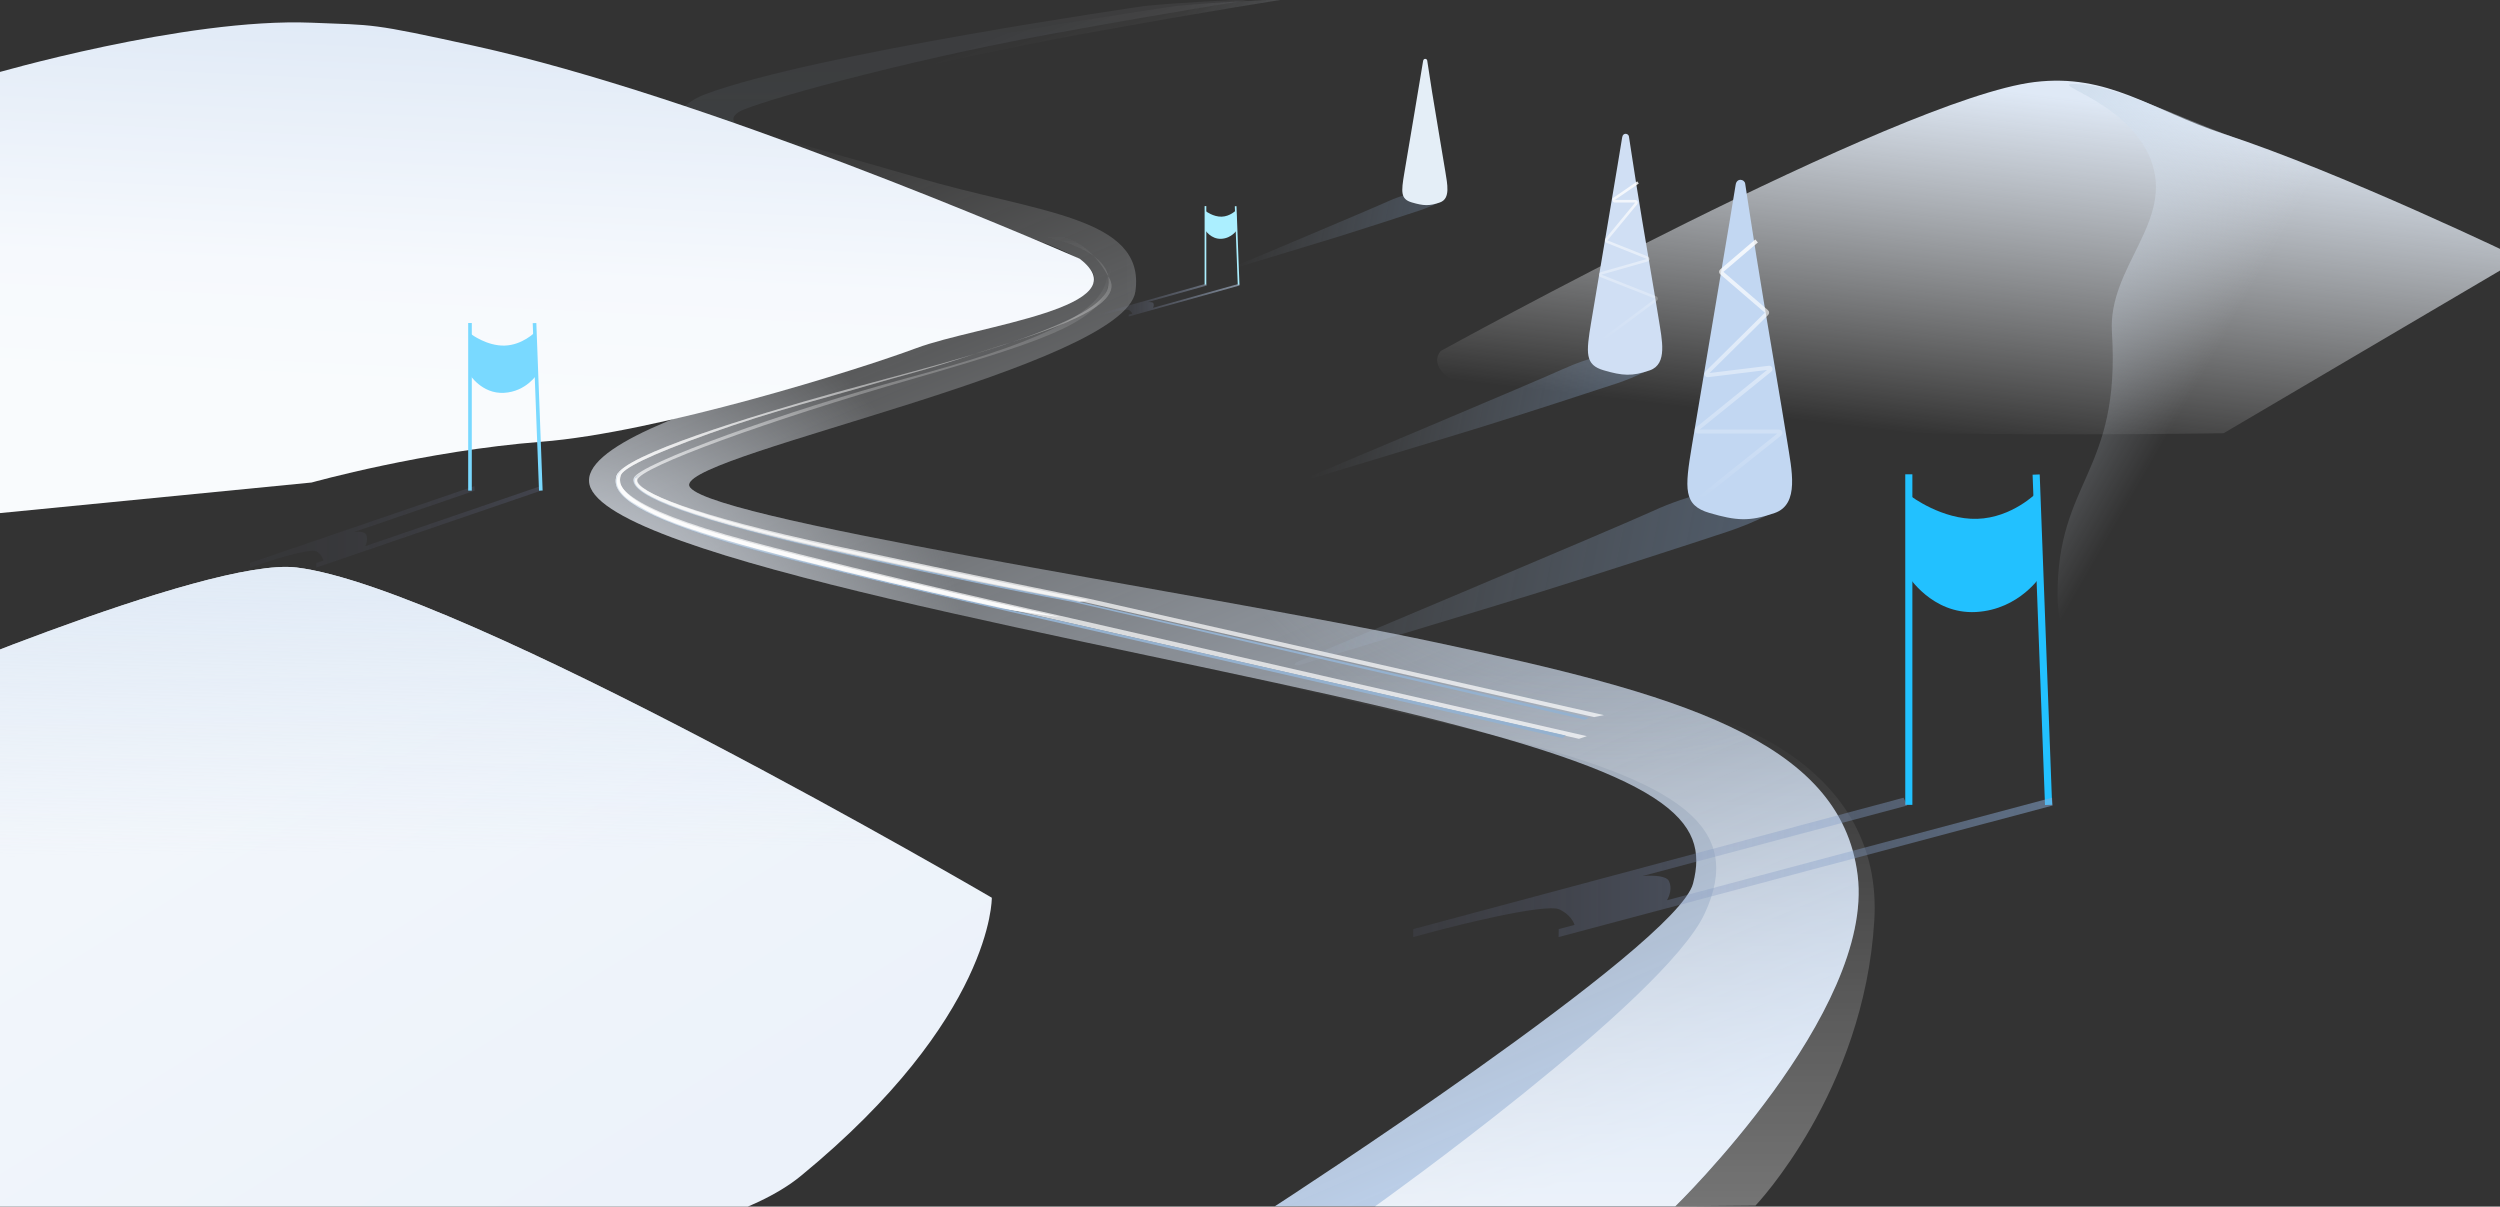<?xml version="1.0" encoding="UTF-8"?> <svg xmlns="http://www.w3.org/2000/svg" width="1900" height="917" viewBox="0 0 1900 917" fill="none"><rect x="0" y="0" width="1900" height="917" fill="#333333" stroke="none"/> <g clip-path="url(#clip0_1146_2910)"> <path opacity="0.26" d="M628.024 119.497C572.62 103.449 546.247 94.769 561.77 84.927C572.236 78.293 685.945 46.388 797.46 26.046C898.001 7.708 951.272 -0.334 951.272 -0.334C951.272 -0.334 948.592 -0.715 915.305 1.196C881.599 3.131 869.39 4.639 869.39 4.639C869.39 4.639 619.079 40.693 536.134 71.547C525.246 75.596 518.552 81.635 515.434 87.537C545.377 97.902 575.109 108.757 603.538 119.5H628.024V119.497Z" fill="url(#paint0_linear_1146_2910)"></path> <path d="M893.395 4.636C893.395 4.636 643.083 40.691 560.138 71.544C539.67 79.16 534.022 93.801 539.094 101.367C564.731 139.602 847.07 174.162 831 215.091C775.783 250.319 435.024 312.417 448.031 368.239C461.04 424.061 839.83 487.147 1055.62 538.38C1271.42 589.613 1299.05 623.722 1286.72 671.435C1274.48 718.845 968.86 916.784 968.86 916.784H1273.21C1273.21 916.784 1424.58 769.437 1411.84 665.318C1399.1 561.203 1272.57 526.912 1091.59 488.296C910.612 449.68 521.423 392.711 523.718 368.242C526.013 343.771 854.877 278.404 862.912 221.438C870.947 164.47 788.175 161.781 697.496 135.016C606.816 108.252 551.876 97.547 571.772 84.93C582.238 78.296 709.947 46.391 821.465 26.049C922.006 7.711 975.276 -0.331 975.276 -0.331C975.276 -0.331 972.597 -0.713 939.31 1.199C906.023 3.111 893.395 4.642 893.395 4.642V4.636Z" fill="url(#paint1_linear_1146_2910)"></path> <path d="M893.395 4.636C893.395 4.636 643.083 40.691 560.138 71.544C539.67 79.16 534.022 93.801 539.094 101.367C564.731 139.602 847.07 174.162 831 215.091C775.783 250.319 435.024 312.417 448.031 368.239C461.04 424.061 839.83 487.147 1055.62 538.38C1271.42 589.613 1299.05 623.722 1286.72 671.435C1274.48 718.845 968.86 916.784 968.86 916.784H1273.21C1273.21 916.784 1424.58 769.437 1411.84 665.318C1399.1 561.203 1272.57 526.912 1091.59 488.296C910.612 449.68 521.423 392.711 523.718 368.242C526.013 343.771 854.877 278.404 862.912 221.438C870.947 164.47 788.175 161.781 697.496 135.016C606.816 108.252 551.876 97.547 571.772 84.93C582.238 78.296 709.947 46.391 821.465 26.049C922.006 7.711 975.276 -0.331 975.276 -0.331C975.276 -0.331 972.597 -0.713 939.31 1.199C906.023 3.111 893.395 4.642 893.395 4.642V4.636Z" fill="url(#paint2_radial_1146_2910)" fill-opacity="0.5"></path> <path d="M893.395 4.636C893.395 4.636 643.083 40.691 560.138 71.544C539.67 79.16 534.022 93.801 539.094 101.367C564.731 139.602 847.07 174.162 831 215.091C775.783 250.319 435.024 312.417 448.031 368.239C461.04 424.061 839.83 487.147 1055.62 538.38C1271.42 589.613 1299.05 623.722 1286.72 671.435C1274.48 718.845 968.86 916.784 968.86 916.784H1273.21C1273.21 916.784 1424.58 769.437 1411.84 665.318C1399.1 561.203 1272.57 526.912 1091.59 488.296C910.612 449.68 521.423 392.711 523.718 368.242C526.013 343.771 854.877 278.404 862.912 221.438C870.947 164.47 788.175 161.781 697.496 135.016C606.816 108.252 551.876 97.547 571.772 84.93C582.238 78.296 709.947 46.391 821.465 26.049C922.006 7.711 975.276 -0.331 975.276 -0.331C975.276 -0.331 972.597 -0.713 939.31 1.199C906.023 3.111 893.395 4.642 893.395 4.642V4.636Z" fill="url(#paint3_radial_1146_2910)"></path> <path d="M1095.04 266.697C1095.04 266.697 1443.04 74.981 1546.14 62.367C1602.38 55.485 1634.65 83.58 1690 101.711C1780.78 131.447 1915.5 196.5 1915.5 196.5L1690 329.239C1690 329.239 1372.51 334.974 1217.59 316.622C1062.67 298.269 1095.04 266.697 1095.04 266.697H1095.04Z" fill="url(#paint4_linear_1146_2910)"></path> <path d="M236.828 17.253C285.538 19.222 280.587 17.311 360.413 34.84C534.725 73.121 787.93 182.441 820.504 196.603C869.002 233.573 742.189 247.475 696.502 264.545C652.501 280.986 499.687 328.858 411.302 335.739C322.918 342.621 236.828 366.709 236.828 366.709L-77 397.5L-6.5 56.5C-6.5 56.5 140.653 13.365 236.828 17.253Z" fill="url(#paint5_linear_1146_2910)"></path> <path d="M1411.84 665.315C1399.1 561.2 1272.57 526.909 1091.59 488.293C988.654 466.328 813.177 438.428 681.41 413.948C586.514 396.572 497.387 383.917 494.398 366.711C491.41 349.506 531.865 327.679 531.865 327.679C519.518 330.379 508.127 333.166 497.976 336.066C477.016 342.647 446.587 352.988 447.648 366.714C449.599 391.948 523.096 419.646 629.773 443.947C736.45 468.248 991.727 523.091 1134.83 558.647C1277.92 594.205 1326.13 628.616 1295.52 694.376C1264.91 760.135 1045.08 916.783 1045.08 916.783H1273.2C1273.2 916.783 1424.57 769.437 1411.84 665.318V665.315Z" fill="url(#paint6_linear_1146_2910)"></path> <path opacity="0.56" d="M838.243 239.103C838.243 239.103 855.504 234.356 857.963 235.626C859.715 236.53 860.31 237.757 860.507 238.387L857.816 239.141L857.79 240.57L942.001 216.991L941.897 215.59L876.262 233.974C876.666 233.212 877.195 231.829 876.6 230.544C876.158 229.588 874.079 229.484 872.114 229.619L917.208 216.991L916.587 215.59L833.026 239.141L833 240.57L838.24 239.103H838.243Z" fill="url(#paint7_linear_1146_2910)"></path> <path d="M916.79 156.638H915.504V216.286H916.79V156.638Z" fill="#ABEFFF"></path> <path d="M939.739 156.701L938.453 156.75L940.693 216.355L941.979 216.306L939.739 156.698V156.701Z" fill="#ABEFFF"></path> <path d="M916.522 160.588C916.522 160.588 922.146 164.859 928.482 164.674C934.817 164.492 939.28 159.918 939.28 159.918L940.101 174.764C940.101 174.764 936.213 181.043 928.262 181.49C920.311 181.935 915.973 174.883 915.973 174.883L916.525 160.588H916.522Z" fill="#ABEFFF"></path> <path opacity="0.46" d="M1285.54 539.821C1358.42 567.735 1404.44 604.688 1411.85 665.315C1424.59 769.434 1273.22 916.78 1273.22 916.78L1334.18 916.232C1334.18 916.232 1416.82 829.715 1424.48 699.34C1431.33 582.506 1310.68 546.113 1285.54 539.818V539.821Z" fill="url(#paint8_linear_1146_2910)"></path> <path d="M758.44 462.221C758.44 462.221 612.64 429.638 555.543 412.591C488.966 392.711 462.93 376.958 468.69 361.357C474.448 345.757 569.995 316.524 636.106 298.054C702.218 279.583 835.457 248.294 842.13 218.463C848.804 188.628 790.851 179.368 790.851 179.368C790.851 179.368 821.692 171.021 843.39 211.994C856.242 236.263 776.952 256.91 739.607 269.348C701.73 281.965 686.461 285.01 659.476 293.054C632.491 301.098 587.76 312.061 539.8 329.245C491.839 346.429 473.326 356.18 471.751 361.36C469.456 368.901 469.768 385.803 570.084 412.594C667.602 438.639 805.334 469.019 805.334 469.019L758.443 462.224L758.44 462.221Z" fill="url(#paint9_linear_1146_2910)"></path> <path d="M758.44 462.221C758.44 462.221 612.64 429.637 555.543 412.59C488.966 392.71 462.93 376.957 468.69 361.357C474.448 345.757 569.995 316.524 636.106 298.053C702.218 279.583 835.457 248.294 842.13 218.462C848.804 188.628 790.851 179.367 790.851 179.367C790.851 179.367 821.692 171.021 843.39 211.994C856.242 236.263 776.952 256.91 739.607 269.348C701.73 281.965 686.461 285.009 659.476 293.053C632.491 301.097 587.76 312.061 539.8 329.245C491.839 346.429 473.326 356.179 471.751 361.36C469.456 368.9 469.768 385.803 570.084 412.593C667.602 438.639 805.334 469.019 805.334 469.019L758.443 462.224L758.44 462.221Z" fill="url(#paint10_linear_1146_2910)"></path> <path d="M796.58 469.725C796.58 469.725 611.642 428.23 554.545 411.167C487.97 391.269 463.241 376.112 469 360.5C469.808 359.109 471.999 359 470.752 359.891C468.456 367.437 468.77 384.354 569.084 411.167C666.601 437.233 804.335 467.639 804.335 467.639L1206 559.5L1200 561.5L796.58 469.725Z" fill="url(#paint11_linear_1146_2910)"></path> <path d="M818.55 456.321C818.55 456.321 743.557 442.928 624.946 415.759C508.619 389.115 478.173 373.714 481.999 363C484.5 363 484.095 364.304 484 365C482.852 373.419 527.253 391.877 633.746 414.611C741.479 437.609 826.248 454.718 826.248 454.718L1219 543.5L1211.5 545L818.55 456.321Z" fill="url(#paint12_linear_1146_2910)"></path> <path d="M819.55 457.708C819.55 457.708 744.559 444.326 625.949 417.18C509.621 390.557 477.877 373.975 481.704 363.269C485.531 352.564 598.138 311.95 690.443 287.042C782.749 262.134 834.112 240.5 840.618 213.735C847.121 186.97 854.185 165.236 854.185 165.236C854.185 165.236 847.124 182.766 842.913 212.97C838.705 243.174 801.339 256.992 693.374 288.042C585.409 319.092 485.69 355.195 484.38 364.8C483.233 373.212 528.255 393.317 634.749 416.033C742.481 439.012 827.25 456.105 827.25 456.105L819.55 457.708Z" fill="url(#paint13_linear_1146_2910)"></path> <path d="M801.12 470.772C791.612 468.763 701.284 450.044 607.581 425.795C562.509 414.131 536.262 406.21 518.432 399.774C501.754 393.751 492.456 389.078 481.402 382.298C469.587 375.05 467.762 367.841 469.074 363.039C470.303 358.542 474.324 356.216 474.324 356.216C471.343 358.056 469.411 359.947 468.692 361.891C462.933 377.503 488.97 393.269 555.546 413.167C612.639 430.23 797.58 471.725 797.58 471.725L1187.5 561L1190 559L801.123 470.772H801.12Z" fill="url(#paint14_linear_1146_2910)"></path> <path d="M815.448 457.5L1204.5 547L1207.5 545.5L815.341 456.333C815.341 456.333 756.035 445.236 706.678 434.521C657.32 423.807 581.218 407.663 539.877 394.687C498.535 381.711 481.317 371.766 482.465 364.878C482.775 363.018 484.929 361.212 487.91 359.566C484.313 361.074 482.151 362.471 481.7 363.73C477.874 374.444 509.619 391.04 625.946 417.684C728.391 441.149 798.295 454.339 815.448 457.5Z" fill="url(#paint15_linear_1146_2910)"></path> <path d="M1583.13 64.151C1545.84 61.48 1616.17 73.863 1634.51 121.169C1652.86 168.475 1601.94 202.635 1605.07 252.393C1611.82 359.59 1563.38 364.878 1563.75 452.738C1564.11 540.6 1687.71 574.605 1687.71 574.605L1907.5 194C1907.5 194 1777.94 134.544 1692.5 102.5C1650.12 86.606 1612 67.5 1583.13 64.154L1583.13 64.151Z" fill="url(#paint16_linear_1146_2910)"></path> <path opacity="0.25" d="M200.63 427.775C200.63 427.775 235.629 415.996 240.62 419.146C244.175 421.387 245.375 424.428 245.774 425.993L240.317 427.862L240.262 431.405L410.999 372.929L410.791 369.458L277.708 415.048C278.532 413.157 279.601 409.729 278.399 406.538C277.503 404.164 273.283 403.913 269.306 404.242L360.737 372.929L360.529 369.458L190.055 427.865L190 431.408L200.625 427.769V427.775H200.63Z" fill="url(#paint17_linear_1146_2910)"></path> <path d="M358.566 245.485H355.82V372.877H358.566V245.485Z" fill="#79D9FF"></path> <path d="M407.611 245.497L404.865 245.601L409.649 372.903L412.394 372.799L407.611 245.497Z" fill="#79D9FF"></path> <path d="M357.991 253.921C357.991 253.921 370.006 263.044 383.532 262.651C397.056 262.258 406.591 252.497 406.591 252.497L408.348 284.2C408.348 284.2 400.044 297.608 383.064 298.561C366.084 299.508 356.814 284.457 356.814 284.457L357.991 253.927V253.921Z" fill="#79D9FF"></path> <path opacity="0.33" d="M997.763 363.382C1000.15 362.648 1101.77 332.02 1126.99 324.179C1152.21 316.338 1212.73 296.782 1228.51 291.48C1244.28 286.178 1257.1 279.608 1260.99 274.693C1264.89 269.783 1252.9 265.278 1241.59 265.729C1230.29 266.179 1206.33 271.946 1188.21 280.341C1170.09 288.734 1000.25 360.04 996.83 361.554C993.414 363.07 995.373 364.112 997.761 363.379L997.763 363.382Z" fill="url(#paint18_linear_1146_2910)"></path> <path d="M1237.99 103.732C1238.41 106.224 1239.86 116.41 1244.03 142.808C1248.18 169.206 1258.01 225.738 1260.64 242.635C1263.08 258.212 1267.49 276.7 1253.9 281.445C1240.29 286.189 1233.15 285.6 1218.86 281.445C1204.56 277.289 1205.33 268.614 1209.29 244.861C1212.83 223.662 1232.34 108.41 1232.84 104.466C1233.35 100.524 1237.58 101.234 1238 103.729L1237.99 103.732Z" fill="#D0DFF4"></path> <path d="M1244.9 138.652L1226.77 151.107C1225.96 151.662 1226.35 152.929 1227.33 152.929H1242.77C1243.62 152.929 1244.09 153.911 1243.55 154.564L1220.87 182.059C1220.44 182.582 1220.65 183.37 1221.28 183.621L1251.99 195.889C1252.88 196.241 1252.81 197.515 1251.9 197.778L1216.84 207.784C1215.92 208.047 1215.86 209.323 1216.74 209.673L1258.33 226.084C1259.06 226.373 1259.19 227.346 1258.56 227.814L1208 265.544" stroke="url(#paint19_linear_1146_2910)" stroke-width="2"></path> <path opacity="0.25" d="M938.842 203.609C940.293 203.164 1001.98 184.569 1017.3 179.81C1032.61 175.051 1069.35 163.176 1078.93 159.959C1088.51 156.739 1096.29 152.751 1098.65 149.767C1101.01 146.787 1093.73 144.052 1086.87 144.324C1080.01 144.595 1065.46 148.098 1054.46 153.195C1043.46 158.292 940.354 201.581 938.278 202.5C936.203 203.421 937.394 204.053 938.842 203.609Z" fill="url(#paint20_linear_1146_2910)"></path> <path d="M1084.68 45.975C1084.94 47.489 1085.82 53.671 1088.35 69.699C1090.87 85.724 1096.83 120.046 1098.44 130.303C1099.91 139.761 1102.59 150.983 1094.33 153.865C1086.08 156.745 1081.74 156.386 1073.06 153.865C1064.38 151.344 1064.85 146.074 1067.25 131.655C1069.4 118.784 1081.25 48.814 1081.55 46.42C1081.86 44.026 1084.43 44.459 1084.68 45.972V45.975Z" fill="#E4EEF7"></path> <path opacity="0.33" d="M987.899 505.337C991.263 504.303 1134.42 461.153 1169.96 450.11C1205.49 439.067 1290.75 411.511 1312.98 404.046C1335.21 396.575 1353.26 387.319 1358.74 380.397C1364.22 373.478 1347.33 367.133 1331.41 367.769C1315.48 368.401 1281.74 376.53 1256.2 388.353C1230.67 400.179 991.402 500.633 986.587 502.764C981.772 504.898 984.532 506.368 987.899 505.334V505.337Z" fill="url(#paint21_linear_1146_2910)"></path> <path d="M1326.33 139.539C1326.92 143.05 1328.97 157.4 1334.84 194.587C1340.69 231.774 1354.53 311.418 1358.25 335.222C1361.68 357.167 1367.89 383.213 1348.73 389.898C1329.57 396.58 1319.51 395.749 1299.37 389.898C1279.23 384.044 1280.32 371.82 1285.9 338.361C1290.88 308.492 1318.36 146.126 1319.07 140.573C1319.79 135.019 1325.75 136.021 1326.33 139.533V139.539Z" fill="#C2D7F2"></path> <path d="M1335.01 183.116L1308.4 205.841C1307.92 206.239 1307.92 206.958 1308.39 207.357L1342.69 236.865C1343.13 237.246 1343.16 237.922 1342.74 238.332L1297.09 283.472C1296.41 284.142 1296.96 285.291 1297.92 285.176L1344.54 279.461C1345.54 279.339 1346.07 280.599 1345.29 281.228L1289.69 326.221C1288.96 326.813 1289.38 327.997 1290.32 327.997H1352.15C1353.09 327.997 1353.51 329.187 1352.77 329.776L1287.5 381.951" stroke="url(#paint22_linear_1146_2910)" stroke-width="3"></path> <path d="M1453.41 360.468H1448V611.693H1453.41V360.468Z" fill="#22C1FF"></path> <path d="M1550.18 360.566L1544.77 360.768L1554.2 611.818L1559.61 611.615L1550.18 360.566Z" fill="#22C1FF"></path> <path d="M1452.29 377.102C1452.29 377.102 1475.97 395.096 1502.65 394.316C1529.32 393.537 1548.14 374.289 1548.14 374.289L1551.6 436.814C1551.6 436.814 1535.22 463.261 1501.74 465.129C1468.25 466.998 1449.96 437.311 1449.96 437.311L1452.29 377.099V377.102Z" fill="#22C1FF"></path> <path opacity="0.56" d="M1097.38 705.959C1097.38 705.959 1174.35 685.822 1185.31 691.216C1193.11 695.054 1195.77 700.252 1196.66 702.921L1184.65 706.115L1184.53 712.171L1560 612.199L1559.54 606.259L1266.89 684.202C1268.69 680.967 1271.05 675.105 1268.4 669.653C1266.43 665.601 1257.16 665.154 1248.4 665.737L1449.47 612.196L1446.7 606.256L1074.12 706.109L1074 712.165L1097.36 705.953H1097.38V705.959Z" fill="url(#paint23_linear_1146_2910)"></path> <path d="M753.775 682.262C753.775 682.262 350.601 446.627 225.414 431.31C157.127 422.954 -100.161 534.228 -100.161 534.228L-198.148 945.599C-198.148 945.599 466.21 1010.65 608.701 893.665C755.063 773.493 753.779 682.262 753.779 682.262H753.775Z" fill="url(#paint24_linear_1146_2910)"></path> <path d="M753.775 682.262C753.775 682.262 350.601 446.627 225.414 431.31C157.127 422.954 -100.161 534.228 -100.161 534.228L-198.148 945.599C-198.148 945.599 466.21 1010.65 608.701 893.665C755.063 773.493 753.779 682.262 753.779 682.262H753.775Z" fill="url(#paint25_linear_1146_2910)"></path> </g> <defs> <linearGradient id="paint0_linear_1146_2910" x1="732.435" y1="-43.707" x2="736.079" y2="302.879" gradientUnits="userSpaceOnUse"> <stop stop-color="white" stop-opacity="0.2"></stop> <stop offset="0.28" stop-color="#BDD8F0" stop-opacity="0.24"></stop> <stop offset="0.45" stop-color="#B2D2ED" stop-opacity="0.31"></stop> <stop offset="0.78" stop-color="white" stop-opacity="0"></stop> </linearGradient> <linearGradient id="paint1_linear_1146_2910" x1="1109.09" y1="933.224" x2="730.131" y2="38.245" gradientUnits="userSpaceOnUse"> <stop stop-color="#BED3EF"></stop> <stop offset="1" stop-color="white" stop-opacity="0"></stop> </linearGradient> <radialGradient id="paint2_radial_1146_2910" cx="0" cy="0" r="1" gradientUnits="userSpaceOnUse" gradientTransform="translate(1224.08 195.351) rotate(-174.575) scale(369.808 389.06)"> <stop offset="0.01" stop-color="#CFDFF4"></stop> <stop offset="1" stop-color="#CFDFF4" stop-opacity="0"></stop> </radialGradient> <radialGradient id="paint3_radial_1146_2910" cx="0" cy="0" r="1" gradientUnits="userSpaceOnUse" gradientTransform="translate(421.483 505.615) rotate(-18.435) scale(309.668 325.79)"> <stop stop-color="#E7EEF8"></stop> <stop offset="1" stop-color="#E7EEF8" stop-opacity="0"></stop> </radialGradient> <linearGradient id="paint4_linear_1146_2910" x1="1388.71" y1="321.834" x2="1419.61" y2="56.392" gradientUnits="userSpaceOnUse"> <stop stop-color="white" stop-opacity="0"></stop> <stop offset="1" stop-color="#DFE9F6"></stop> </linearGradient> <linearGradient id="paint5_linear_1146_2910" x1="519.8" y1="313.397" x2="534.101" y2="17.252" gradientUnits="userSpaceOnUse"> <stop stop-color="#F9FBFD"></stop> <stop offset="0.328" stop-color="#F6F9FD"></stop> <stop offset="1" stop-color="#DFE9F6"></stop> </linearGradient> <linearGradient id="paint6_linear_1146_2910" x1="930.109" y1="916.781" x2="930.109" y2="327.676" gradientUnits="userSpaceOnUse"> <stop stop-color="white" stop-opacity="0.7"></stop> <stop offset="0.69" stop-color="white" stop-opacity="0"></stop> </linearGradient> <linearGradient id="paint7_linear_1146_2910" x1="941.998" y1="228.077" x2="833" y2="228.077" gradientUnits="userSpaceOnUse"> <stop stop-color="#C2D7F2"></stop> <stop offset="0.976" stop-color="#747CA5" stop-opacity="0"></stop> </linearGradient> <linearGradient id="paint8_linear_1146_2910" x1="1348.99" y1="916.78" x2="1348.99" y2="539.815" gradientUnits="userSpaceOnUse"> <stop stop-color="white" stop-opacity="0.7"></stop> <stop offset="1" stop-color="white" stop-opacity="0"></stop> </linearGradient> <linearGradient id="paint9_linear_1146_2910" x1="698.4" y1="469.017" x2="698.4" y2="179.366" gradientUnits="userSpaceOnUse"> <stop offset="0.37" stop-color="white" stop-opacity="0.7"></stop> <stop offset="0.59" stop-color="white" stop-opacity="0.3"></stop> <stop offset="1" stop-color="white" stop-opacity="0"></stop> </linearGradient> <linearGradient id="paint10_linear_1146_2910" x1="698.4" y1="469.017" x2="698.4" y2="179.365" gradientUnits="userSpaceOnUse"> <stop offset="0.37" stop-color="white" stop-opacity="0.7"></stop> <stop offset="0.59" stop-color="white" stop-opacity="0.3"></stop> <stop offset="1" stop-color="white" stop-opacity="0"></stop> </linearGradient> <linearGradient id="paint11_linear_1146_2910" x1="697.403" y1="469.725" x2="697.403" y2="177.746" gradientUnits="userSpaceOnUse"> <stop offset="0.37" stop-color="white" stop-opacity="0.7"></stop> <stop offset="0.59" stop-color="white" stop-opacity="0.3"></stop> <stop offset="1" stop-color="white" stop-opacity="0"></stop> </linearGradient> <linearGradient id="paint12_linear_1146_2910" x1="708.291" y1="456.321" x2="708.291" y2="202.236" gradientUnits="userSpaceOnUse"> <stop offset="0.37" stop-color="white" stop-opacity="0.7"></stop> <stop offset="0.59" stop-color="white" stop-opacity="0.3"></stop> <stop offset="1" stop-color="white" stop-opacity="0"></stop> </linearGradient> <linearGradient id="paint13_linear_1146_2910" x1="709.292" y1="457.705" x2="709.292" y2="203.834" gradientUnits="userSpaceOnUse"> <stop offset="0.37" stop-color="white" stop-opacity="0.7"></stop> <stop offset="0.59" stop-color="white" stop-opacity="0.3"></stop> <stop offset="1" stop-color="white" stop-opacity="0"></stop> </linearGradient> <linearGradient id="paint14_linear_1146_2910" x1="479.554" y1="374.308" x2="799.281" y2="468.139" gradientUnits="userSpaceOnUse"> <stop stop-color="#94B1CF" stop-opacity="0.3"></stop> <stop offset="0.64" stop-color="#94B1CF"></stop> </linearGradient> <linearGradient id="paint15_linear_1146_2910" x1="496.985" y1="374.932" x2="810.363" y2="446.898" gradientUnits="userSpaceOnUse"> <stop stop-color="#94B1CF" stop-opacity="0.3"></stop> <stop offset="0.68" stop-color="#94B1CF"></stop> </linearGradient> <linearGradient id="paint16_linear_1146_2910" x1="1730.02" y1="365.447" x2="1432.69" y2="194.823" gradientUnits="userSpaceOnUse"> <stop offset="0.26" stop-color="#DFE9F6" stop-opacity="0"></stop> <stop offset="0.94" stop-color="#C8D8E8" stop-opacity="0.9"></stop> </linearGradient> <linearGradient id="paint17_linear_1146_2910" x1="410.999" y1="400.433" x2="190" y2="400.433" gradientUnits="userSpaceOnUse"> <stop stop-color="#747CA5" stop-opacity="0.9"></stop> <stop offset="0.22" stop-color="#747CA5" stop-opacity="0.66"></stop> <stop offset="0.43" stop-color="#747CA5" stop-opacity="0.46"></stop> <stop offset="0.64" stop-color="#747CA5" stop-opacity="0.32"></stop> <stop offset="0.83" stop-color="#747CA5" stop-opacity="0.23"></stop> <stop offset="1" stop-color="#747CA5" stop-opacity="0.2"></stop> </linearGradient> <linearGradient id="paint18_linear_1146_2910" x1="1239.62" y1="338.176" x2="1009.1" y2="292.16" gradientUnits="userSpaceOnUse"> <stop stop-color="#8BAEDA"></stop> <stop offset="1" stop-color="#C1D6F2" stop-opacity="0"></stop> </linearGradient> <linearGradient id="paint19_linear_1146_2910" x1="1238.08" y1="113.779" x2="1233.11" y2="259.015" gradientUnits="userSpaceOnUse"> <stop stop-color="white"></stop> <stop offset="1" stop-color="white" stop-opacity="0"></stop> </linearGradient> <linearGradient id="paint20_linear_1146_2910" x1="1085.67" y1="188.309" x2="945.724" y2="160.37" gradientUnits="userSpaceOnUse"> <stop stop-color="#8BAEDA"></stop> <stop offset="1" stop-color="#C0D5F2" stop-opacity="0"></stop> </linearGradient> <linearGradient id="paint21_linear_1146_2910" x1="1328.63" y1="469.828" x2="1003.87" y2="404.996" gradientUnits="userSpaceOnUse"> <stop stop-color="#8BAEDA"></stop> <stop offset="1" stop-color="#BCD3F1" stop-opacity="0.2"></stop> </linearGradient> <linearGradient id="paint22_linear_1146_2910" x1="1329.15" y1="142.149" x2="1319" y2="381.068" gradientUnits="userSpaceOnUse"> <stop stop-color="white"></stop> <stop offset="1" stop-color="white" stop-opacity="0"></stop> </linearGradient> <linearGradient id="paint23_linear_1146_2910" x1="1560" y1="659.216" x2="1074" y2="659.216" gradientUnits="userSpaceOnUse"> <stop stop-color="#8BAEDA" stop-opacity="0.9"></stop> <stop offset="1" stop-color="#747CA5" stop-opacity="0.2"></stop> </linearGradient> <linearGradient id="paint24_linear_1146_2910" x1="504.103" y1="387.89" x2="734.307" y2="760.519" gradientUnits="userSpaceOnUse"> <stop stop-color="#F2F6FB"></stop> <stop offset="1" stop-color="#ECF2FA"></stop> </linearGradient> <linearGradient id="paint25_linear_1146_2910" x1="238.932" y1="380.987" x2="242.119" y2="648.716" gradientUnits="userSpaceOnUse"> <stop stop-color="#DDE8F5"></stop> <stop offset="1" stop-color="#DDE8F5" stop-opacity="0"></stop> </linearGradient> <clipPath id="clip0_1146_2910"> <rect width="1900" height="917" fill="white"></rect> </clipPath> </defs> </svg> 